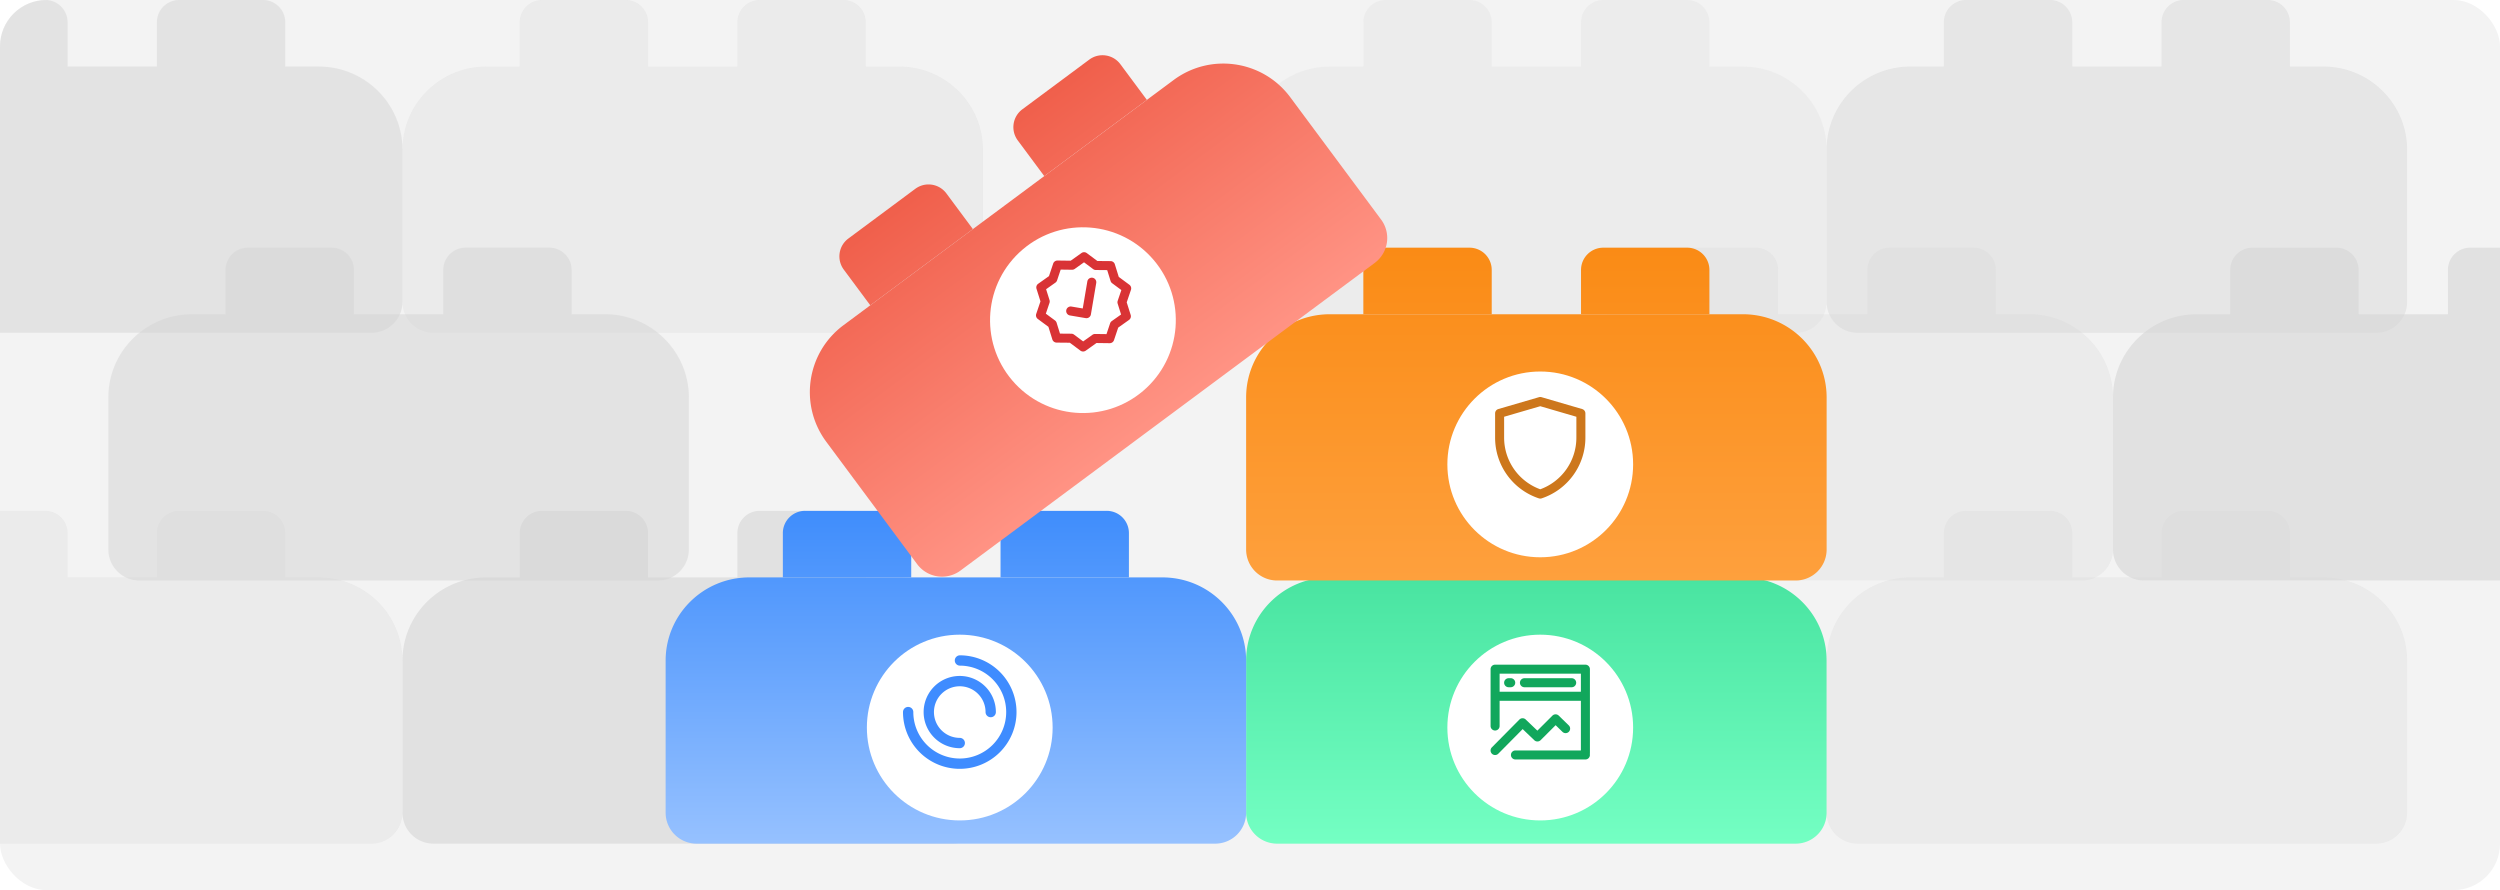 <svg width="323" height="115" fill="none" xmlns="http://www.w3.org/2000/svg"><g clip-path="url(#clip0_72_152)"><rect width="323" height="115" rx="6" fill="#F3F3F3"/><path d="M161 19.35c0-5.937 4.843-10.75 10.817-10.75h53.366C231.157 8.6 236 13.413 236 19.35V39a4 4 0 01-4 4h-67a4 4 0 01-4-4V19.35zm15.144-16.483A2.876 2.876 0 01179.029 0h10.817a2.876 2.876 0 012.885 2.867V8.6h-16.587V2.867zm28.125 0A2.876 2.876 0 01207.154 0h10.817a2.876 2.876 0 012.885 2.867V8.6h-16.587V2.867z" opacity=".2" fill="#D5D5D5"/><path d="M198 51.35c0-5.937 4.843-10.75 10.817-10.75h53.366c5.974 0 10.817 4.813 10.817 10.75V71a4 4 0 01-4 4h-67a4 4 0 01-4-4V51.35zm15.144-16.483A2.876 2.876 0 01216.029 32h10.817a2.876 2.876 0 012.885 2.867V40.6h-16.587v-5.733zm28.125 0A2.876 2.876 0 01244.154 32h10.817a2.876 2.876 0 012.885 2.867V40.6h-16.587v-5.733z" opacity=".5" fill="#D5D5D5" fill-opacity=".6"/><path d="M161 85.35c0-5.937 4.843-10.75 10.817-10.75h53.366c5.974 0 10.817 4.813 10.817 10.75V105a4 4 0 01-4 4h-67a4 4 0 01-4-4V85.35z" fill="url(#paint0_linear_72_152)"/><path d="M176.144 68.867A2.876 2.876 0 01179.029 66h10.817a2.876 2.876 0 012.885 2.867V74.6h-16.587v-5.733z" fill="url(#paint1_linear_72_152)"/><path d="M204.269 68.867A2.876 2.876 0 01207.154 66h10.817a2.876 2.876 0 012.885 2.867V74.6h-16.587v-5.733z" fill="url(#paint2_linear_72_152)"/><path d="M236 85.35c0-5.937 4.843-10.75 10.817-10.75h53.366c5.974 0 10.817 4.813 10.817 10.75V105a4 4 0 01-4 4h-67a4 4 0 01-4-4V85.35zm15.144-16.483A2.876 2.876 0 01254.029 66h10.817a2.876 2.876 0 012.885 2.867V74.6h-16.587v-5.733zm28.125 0A2.876 2.876 0 01282.154 66h10.817a2.876 2.876 0 012.885 2.867V74.6h-16.587v-5.733zM-23 85.35c0-5.937 4.843-10.75 10.817-10.75h53.366C47.157 74.6 52 79.413 52 85.35V105a4 4 0 01-4 4h-67a4 4 0 01-4-4V85.35zm15.144-16.483A2.876 2.876 0 01-4.97 66H5.846a2.876 2.876 0 012.885 2.867V74.6H-7.856v-5.733zm28.126 0A2.876 2.876 0 0123.153 66H33.97a2.876 2.876 0 012.885 2.867V74.6H20.269v-5.733z" opacity=".5" fill="#D5D5D5" fill-opacity=".6"/><path d="M52 85.35c0-5.937 4.843-10.75 10.817-10.75h53.366c5.974 0 10.817 4.813 10.817 10.75V105a4 4 0 01-4 4H56a4 4 0 01-4-4V85.35zm15.144-16.483A2.876 2.876 0 0170.03 66h10.817a2.876 2.876 0 012.885 2.867V74.6H67.144v-5.733zm28.126 0A2.876 2.876 0 0198.153 66h10.817a2.876 2.876 0 012.885 2.867V74.6H95.269v-5.733z" fill="#D5D5D5" fill-opacity=".6"/><path d="M236 19.35c0-5.937 4.843-10.75 10.817-10.75h53.366C306.157 8.6 311 13.413 311 19.35V39a4 4 0 01-4 4h-67a4 4 0 01-4-4V19.35zm15.144-16.483A2.876 2.876 0 01254.029 0h10.817a2.876 2.876 0 012.885 2.867V8.6h-16.587V2.867zm28.125 0A2.876 2.876 0 01282.154 0h10.817a2.876 2.876 0 012.885 2.867V8.6h-16.587V2.867z" opacity=".78" fill="#D5D5D5" fill-opacity=".6"/><path d="M-23 19.35c0-5.937 4.843-10.75 10.817-10.75h53.366C47.157 8.6 52 13.413 52 19.35V39a4 4 0 01-4 4h-67a4 4 0 01-4-4V19.35zM-7.856 2.867A2.876 2.876 0 01-4.97 0H5.846a2.876 2.876 0 012.885 2.867V8.6H-7.856V2.867zm28.126 0A2.876 2.876 0 0123.153 0H33.97a2.876 2.876 0 012.885 2.867V8.6H20.269V2.867z" opacity=".5" fill="#D5D5D5"/><path d="M52 19.35C52 13.413 56.843 8.6 62.817 8.6h53.366C122.157 8.6 127 13.413 127 19.35V39a4 4 0 01-4 4H56a4 4 0 01-4-4V19.35zM67.144 2.867A2.876 2.876 0 0170.03 0h10.817a2.876 2.876 0 012.885 2.867V8.6H67.144V2.867zm28.126 0A2.876 2.876 0 0198.153 0h10.817a2.876 2.876 0 012.885 2.867V8.6H95.269V2.867z" opacity=".3" fill="#D5D5D5"/><path d="M161 51.35c0-5.937 4.843-10.75 10.817-10.75h53.366c5.974 0 10.817 4.813 10.817 10.75V71a4 4 0 01-4 4h-67a4 4 0 01-4-4V51.35z" fill="url(#paint3_linear_72_152)"/><path d="M176.144 34.867A2.876 2.876 0 01179.029 32h10.817a2.876 2.876 0 012.885 2.867V40.6h-16.587v-5.733z" fill="url(#paint4_linear_72_152)"/><path d="M204.269 34.867A2.876 2.876 0 01207.154 32h10.817a2.876 2.876 0 012.885 2.867V40.6h-16.587v-5.733z" fill="url(#paint5_linear_72_152)"/><g filter="url(#filter0_d_72_152)"><circle cx="199" cy="58" r="12" fill="#fff"/></g><path fill-rule="evenodd" clip-rule="evenodd" d="M198.839 51.315a.584.584 0 01.327 0l5.248 1.533c.248.073.419.3.419.56v3.144a8.259 8.259 0 01-5.648 7.835.584.584 0 01-.369 0 8.26 8.26 0 01-5.649-7.837v-3.142c0-.26.171-.487.42-.56l5.252-1.533zm-4.506 2.53v2.705a7.094 7.094 0 004.668 6.666 7.093 7.093 0 004.666-6.664v-2.707l-4.665-1.362-4.669 1.362z" fill="#CD771C"/><g filter="url(#filter1_d_72_152)"><circle cx="199" cy="92" r="12" fill="#fff"/></g><path fill-rule="evenodd" clip-rule="evenodd" d="M192.583 86.458c0-.322.261-.583.584-.583h11.666c.322 0 .584.261.584.583V97.3a.599.599 0 01-.013.12.583.583 0 01-.571.704h-9.037a.583.583 0 010-1.166h8.454v-6.416h-10.5V93.8a.583.583 0 11-1.167 0v-7.342zm1.167 2.917v-2.333h10.5v2.333h-10.5zm.583-1.168c0-.322.261-.583.584-.583h.291a.584.584 0 010 1.167h-.291a.583.583 0 01-.584-.584zm2.042.001c0-.322.261-.583.583-.583h6.125a.584.584 0 010 1.167h-6.125a.583.583 0 01-.583-.584zm4.196 4.254a.583.583 0 01.819-.005l1.307 1.274a.584.584 0 01-.815.836l-.894-.873-1.939 1.936a.584.584 0 01-.816.008l-1.504-1.44-3.148 3.18a.583.583 0 01-.829-.821l3.551-3.588a.583.583 0 01.818-.01l1.507 1.442 1.943-1.939z" fill="#11A75C"/><path d="M273 51.35c0-5.937 4.843-10.75 10.817-10.75h53.366c5.974 0 10.817 4.813 10.817 10.75V71a4 4 0 01-4 4h-67a4 4 0 01-4-4V51.35zm15.144-16.483A2.876 2.876 0 01291.029 32h10.817a2.876 2.876 0 012.885 2.867V40.6h-16.587v-5.733zm28.125 0A2.876 2.876 0 01319.154 32h10.817a2.876 2.876 0 012.885 2.867V40.6h-16.587v-5.733z" fill="#D5D5D5" fill-opacity=".6"/><path d="M14 51.35c0-5.937 4.843-10.75 10.817-10.75h53.366C84.157 40.6 89 45.413 89 51.35V71a4 4 0 01-4 4H18a4 4 0 01-4-4V51.35zm15.144-16.483A2.876 2.876 0 0132.03 32h10.817a2.876 2.876 0 012.885 2.867V40.6H29.144v-5.733zm28.126 0A2.876 2.876 0 0160.153 32H70.97a2.876 2.876 0 012.885 2.867V40.6H57.269v-5.733z" opacity=".5" fill="#D5D5D5"/><path d="M86 85.35c0-5.937 4.843-10.75 10.817-10.75h53.366c5.974 0 10.817 4.813 10.817 10.75V105a4 4 0 01-4 4H90a4 4 0 01-4-4V85.35z" fill="url(#paint6_linear_72_152)"/><path d="M101.144 68.867A2.876 2.876 0 01104.029 66h10.817a2.876 2.876 0 012.885 2.867V74.6h-16.587v-5.733z" fill="url(#paint7_linear_72_152)"/><path d="M129.269 68.867A2.876 2.876 0 01132.154 66h10.817a2.876 2.876 0 012.885 2.867V74.6h-16.587v-5.733z" fill="url(#paint8_linear_72_152)"/><g filter="url(#filter2_d_72_152)"><circle cx="124" cy="92" r="12" fill="#fff"/></g><path d="M124 84.667A.667.667 0 00124 86a6 6 0 11-6 6 .666.666 0 10-1.333 0A7.333 7.333 0 10124 84.667z" fill="#3F8CFF"/><path d="M124 87.333a4.667 4.667 0 000 9.334.667.667 0 000-1.334A3.333 3.333 0 11127.333 92a.667.667 0 001.334 0A4.667 4.667 0 00124 87.333z" fill="#3F8CFF"/><path d="M106.757 57.08c-3.546-4.774-2.55-11.52 2.225-15.066l42.652-31.676c4.775-3.547 11.521-2.55 15.067 2.224l11.741 15.81a4 4 0 01-.826 5.596l-53.522 39.748a4 4 0 01-5.596-.826l-11.741-15.81z" fill="url(#paint9_linear_72_152)"/><path d="M109.016 34.834a2.872 2.872 0 01.593-4.017l8.646-6.421a2.872 2.872 0 014.018.593l3.424 4.611-13.257 9.846-3.424-4.612z" fill="url(#paint10_linear_72_152)"/><path d="M131.495 18.14a2.872 2.872 0 01.593-4.018l8.646-6.42a2.872 2.872 0 014.018.593l3.424 4.61-13.257 9.846-3.424-4.61z" fill="url(#paint11_linear_72_152)"/><g filter="url(#filter3_d_72_152)"><circle cx="139.915" cy="39.366" r="12" transform="rotate(-40.382 139.915 39.366)" fill="#fff"/></g><path fill-rule="evenodd" clip-rule="evenodd" d="M136.07 34.058a.584.584 0 01.561-.398l1.705.022 1.39-.99a.583.583 0 01.687.008l1.367 1.02 1.706.015a.583.583 0 01.551.41l.507 1.63 1.37 1.015c.204.15.287.416.206.656l-.548 1.615.512 1.627a.584.584 0 01-.22.652l-1.392.985-.542 1.617a.584.584 0 01-.561.398l-1.706-.022-1.389.99a.583.583 0 01-.687-.008l-1.367-1.02-1.706-.016a.585.585 0 01-.552-.41l-.506-1.629-1.371-1.015a.585.585 0 01-.205-.656l.548-1.615-.512-1.627a.584.584 0 01.22-.652l1.392-.985.542-1.617zm.971.774l-.467 1.395a.582.582 0 01-.216.29l-1.202.85.442 1.403a.577.577 0 01-.004.363l-.472 1.393 1.182.875c.1.074.173.178.21.296l.436 1.405 1.471.013a.584.584 0 01.344.116l1.179.88 1.198-.854a.583.583 0 01.346-.108l1.471.019.467-1.395a.582.582 0 01.216-.29l1.201-.85-.441-1.403a.577.577 0 01.004-.363l.472-1.393-1.182-.875a.583.583 0 01-.21-.296l-.436-1.405-1.471-.013a.583.583 0 01-.344-.116l-1.179-.88-1.198.854a.583.583 0 01-.346.108l-1.471-.019zm4.115 1.053a.584.584 0 01.478.673l-.69 4.066a.584.584 0 01-.673.478l-2.033-.345a.583.583 0 11.195-1.15l1.458.247.592-3.491a.583.583 0 01.673-.478z" fill="#D93335"/></g><defs><linearGradient id="paint0_linear_72_152" x1="198.5" y1="66" x2="198.5" y2="109" gradientUnits="userSpaceOnUse"><stop stop-color="#3EDD98"/><stop offset="1" stop-color="#74FFC3"/></linearGradient><linearGradient id="paint1_linear_72_152" x1="198.5" y1="66" x2="198.5" y2="109" gradientUnits="userSpaceOnUse"><stop stop-color="#3EDD98"/><stop offset="1" stop-color="#74FFC3"/></linearGradient><linearGradient id="paint2_linear_72_152" x1="198.5" y1="66" x2="198.5" y2="109" gradientUnits="userSpaceOnUse"><stop stop-color="#3EDD98"/><stop offset="1" stop-color="#74FFC3"/></linearGradient><linearGradient id="paint3_linear_72_152" x1="198.5" y1="32" x2="198.5" y2="75" gradientUnits="userSpaceOnUse"><stop stop-color="#FA8B15"/><stop offset="1" stop-color="#FEA03D"/></linearGradient><linearGradient id="paint4_linear_72_152" x1="198.5" y1="32" x2="198.5" y2="75" gradientUnits="userSpaceOnUse"><stop stop-color="#FA8B15"/><stop offset="1" stop-color="#FEA03D"/></linearGradient><linearGradient id="paint5_linear_72_152" x1="198.5" y1="32" x2="198.5" y2="75" gradientUnits="userSpaceOnUse"><stop stop-color="#FA8B15"/><stop offset="1" stop-color="#FEA03D"/></linearGradient><linearGradient id="paint6_linear_72_152" x1="123.5" y1="66" x2="123.5" y2="109" gradientUnits="userSpaceOnUse"><stop stop-color="#3F8DFC"/><stop offset="1" stop-color="#96C1FF"/></linearGradient><linearGradient id="paint7_linear_72_152" x1="123.5" y1="66" x2="123.5" y2="109" gradientUnits="userSpaceOnUse"><stop stop-color="#3F8DFC"/><stop offset="1" stop-color="#96C1FF"/></linearGradient><linearGradient id="paint8_linear_72_152" x1="123.5" y1="66" x2="123.5" y2="109" gradientUnits="userSpaceOnUse"><stop stop-color="#3F8DFC"/><stop offset="1" stop-color="#96C1FF"/></linearGradient><linearGradient id="paint9_linear_72_152" x1="125.172" y1="19.259" x2="150.855" y2="53.842" gradientUnits="userSpaceOnUse"><stop stop-color="#F05F4B"/><stop offset="1" stop-color="#FF9384"/></linearGradient><linearGradient id="paint10_linear_72_152" x1="125.172" y1="19.259" x2="150.855" y2="53.842" gradientUnits="userSpaceOnUse"><stop stop-color="#F05F4B"/><stop offset="1" stop-color="#FF9384"/></linearGradient><linearGradient id="paint11_linear_72_152" x1="125.172" y1="19.259" x2="150.855" y2="53.842" gradientUnits="userSpaceOnUse"><stop stop-color="#F05F4B"/><stop offset="1" stop-color="#FF9384"/></linearGradient><filter id="filter0_d_72_152" x="173" y="34" width="52" height="52" filterUnits="userSpaceOnUse" color-interpolation-filters="sRGB"><feFlood flood-opacity="0" result="BackgroundImageFix"/><feColorMatrix in="SourceAlpha" values="0 0 0 0 0 0 0 0 0 0 0 0 0 0 0 0 0 0 127 0" result="hardAlpha"/><feOffset dy="2"/><feGaussianBlur stdDeviation="7"/><feComposite in2="hardAlpha" operator="out"/><feColorMatrix values="0 0 0 0 0 0 0 0 0 0 0 0 0 0 0 0 0 0 0.06 0"/><feBlend in2="BackgroundImageFix" result="effect1_dropShadow_72_152"/><feBlend in="SourceGraphic" in2="effect1_dropShadow_72_152" result="shape"/></filter><filter id="filter1_d_72_152" x="173" y="68" width="52" height="52" filterUnits="userSpaceOnUse" color-interpolation-filters="sRGB"><feFlood flood-opacity="0" result="BackgroundImageFix"/><feColorMatrix in="SourceAlpha" values="0 0 0 0 0 0 0 0 0 0 0 0 0 0 0 0 0 0 127 0" result="hardAlpha"/><feOffset dy="2"/><feGaussianBlur stdDeviation="7"/><feComposite in2="hardAlpha" operator="out"/><feColorMatrix values="0 0 0 0 0 0 0 0 0 0 0 0 0 0 0 0 0 0 0.06 0"/><feBlend in2="BackgroundImageFix" result="effect1_dropShadow_72_152"/><feBlend in="SourceGraphic" in2="effect1_dropShadow_72_152" result="shape"/></filter><filter id="filter2_d_72_152" x="98" y="68" width="52" height="52" filterUnits="userSpaceOnUse" color-interpolation-filters="sRGB"><feFlood flood-opacity="0" result="BackgroundImageFix"/><feColorMatrix in="SourceAlpha" values="0 0 0 0 0 0 0 0 0 0 0 0 0 0 0 0 0 0 127 0" result="hardAlpha"/><feOffset dy="2"/><feGaussianBlur stdDeviation="7"/><feComposite in2="hardAlpha" operator="out"/><feColorMatrix values="0 0 0 0 0 0 0 0 0 0 0 0 0 0 0 0 0 0 0.06 0"/><feBlend in2="BackgroundImageFix" result="effect1_dropShadow_72_152"/><feBlend in="SourceGraphic" in2="effect1_dropShadow_72_152" result="shape"/></filter><filter id="filter3_d_72_152" x="113.915" y="15.366" width="52.001" height="52.001" filterUnits="userSpaceOnUse" color-interpolation-filters="sRGB"><feFlood flood-opacity="0" result="BackgroundImageFix"/><feColorMatrix in="SourceAlpha" values="0 0 0 0 0 0 0 0 0 0 0 0 0 0 0 0 0 0 127 0" result="hardAlpha"/><feOffset dy="2"/><feGaussianBlur stdDeviation="7"/><feComposite in2="hardAlpha" operator="out"/><feColorMatrix values="0 0 0 0 0 0 0 0 0 0 0 0 0 0 0 0 0 0 0.06 0"/><feBlend in2="BackgroundImageFix" result="effect1_dropShadow_72_152"/><feBlend in="SourceGraphic" in2="effect1_dropShadow_72_152" result="shape"/></filter><clipPath id="clip0_72_152"><rect width="323" height="115" rx="6" fill="#fff"/></clipPath></defs></svg>